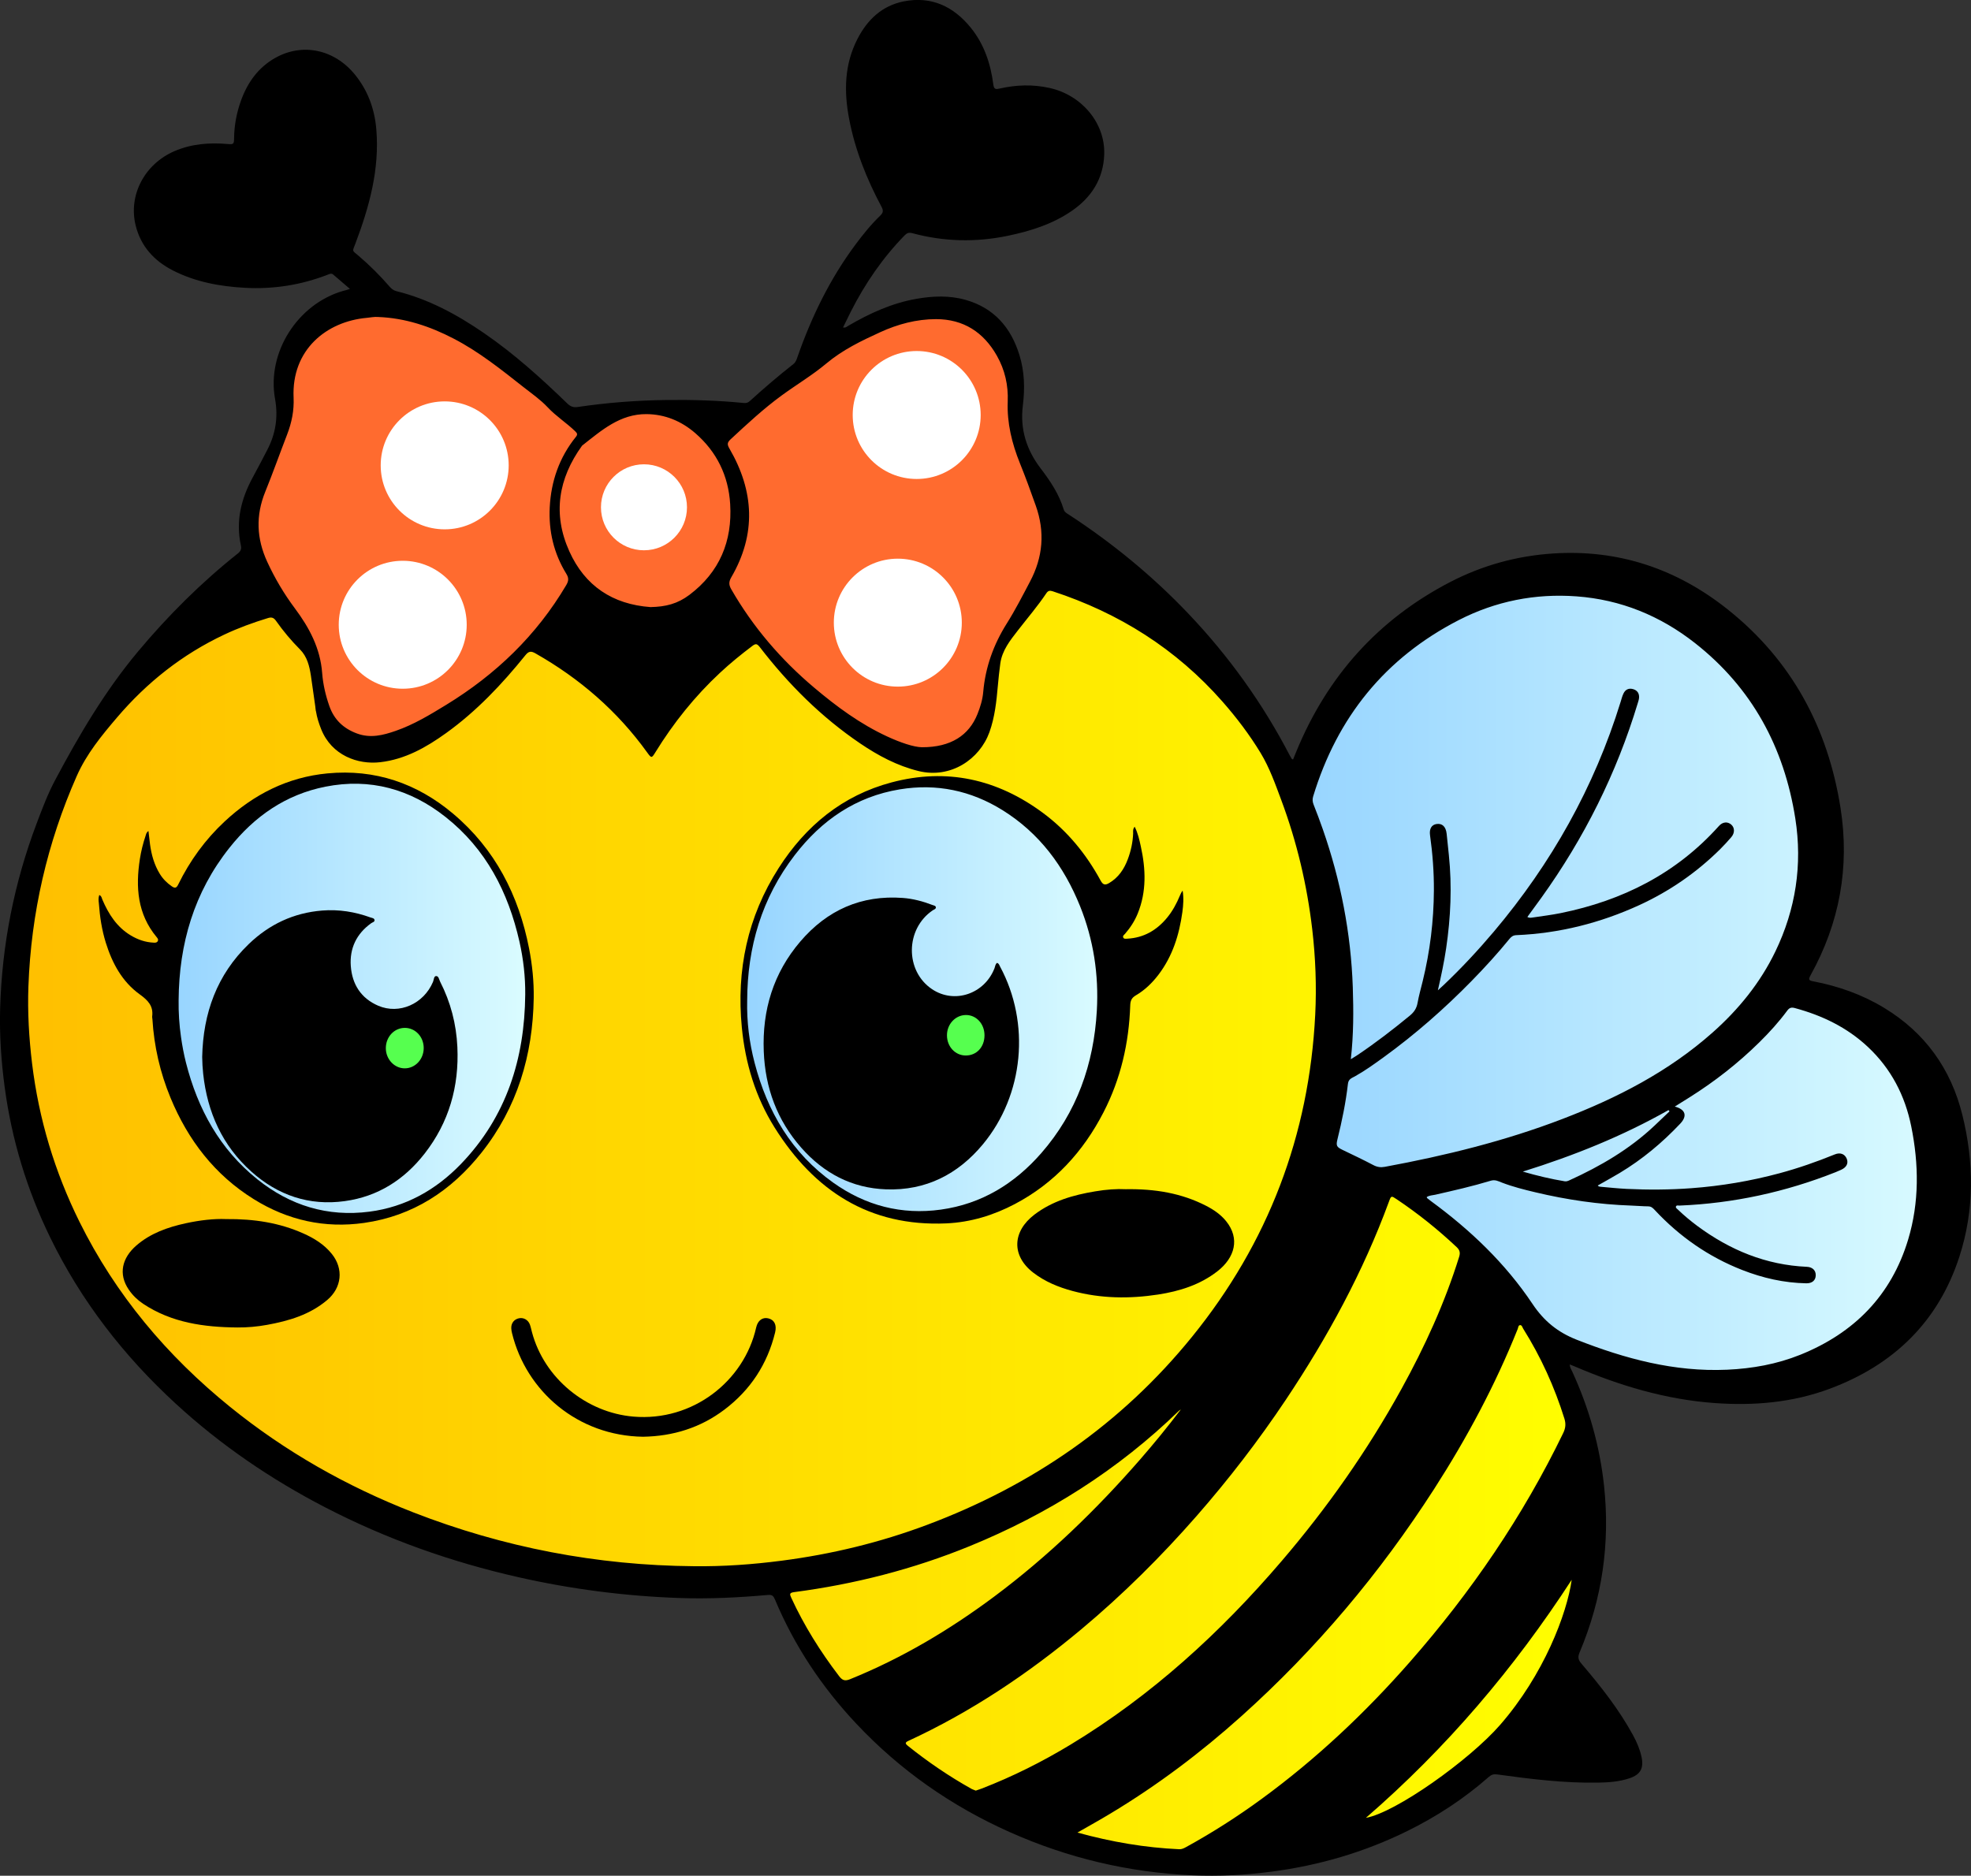 <?xml version="1.0" encoding="UTF-8"?>
<svg xmlns="http://www.w3.org/2000/svg" xmlns:xlink="http://www.w3.org/1999/xlink" version="1.1" id="katman_1" x="0px" y="0px" viewBox="0 0 738.33 702.8" style="enable-background:new 0 0 738.33 702.8;" xml:space="preserve"><rect x="0" y="0" width="738.33" height="702.8" fill="#333333" stroke="none"/> <style type="text/css"> .st0{fill:#FF6B2F;} .st1{fill:url(#SVGID_1_);} .st2{fill:url(#SVGID_2_);} .st3{fill:url(#SVGID_3_);} .st4{fill:url(#SVGID_4_);} .st5{fill:#56FF4F;} .st6{fill:#FFFFFF;} </style> <g> <polygon class="st0" points="157.44,277.6 205.18,235.46 281.8,237.81 298.01,254.02 333.37,284.08 360.49,281.72 368.15,268.76 374.04,243.71 395.26,206.58 393.2,193.02 379.05,155.89 378.76,132.02 364.61,116.4 342.51,116.69 309.21,132.02 273.26,157.66 231.41,152.65 210.19,154.41 166.28,119.35 136.81,110.21 111.76,123.47 105.87,146.46 106.46,160.31 95.85,182.41 91.72,201.86 98.21,222.49 112.35,236.04 116.68,245.47 123.55,270.23 137.7,281.72 "></polygon> <linearGradient id="SVGID_1_" gradientUnits="userSpaceOnUse" x1="482.096" y1="366.496" x2="732.782" y2="366.496"> <stop offset="0" style="stop-color:#96D4FF"></stop> <stop offset="1" style="stop-color:#DBFCFF"></stop> </linearGradient> <polygon class="st1" points="580.33,503.23 645.55,519.74 685.63,510.31 720.21,482.02 732.78,426.22 712.35,387.71 671.49,368.85 684.85,313.84 659.7,251.76 617.26,217.18 569.33,213.25 533.96,232.12 511.96,248.62 482.1,290.27 500.96,353.92 491.53,435.65 519.82,441.94 548.11,463.94 566.18,481.23 "></polygon> <linearGradient id="SVGID_2_" gradientUnits="userSpaceOnUse" x1="5.87" y1="454.118" x2="597.616" y2="454.118"> <stop offset="0" style="stop-color:#FFBF00"></stop> <stop offset="1" style="stop-color:#FFFF00"></stop> </linearGradient> <polygon class="st2" points="574.83,636.83 588.97,608.54 597.62,562.17 588.97,524.45 567.75,489.87 544.18,460.8 512.74,439.58 493.88,430.15 502.53,360.21 482.1,290.27 437.3,230.54 394.87,208.54 380.72,232.12 372.86,243.12 366.58,273.77 350.07,286.34 317.85,272.19 269.92,228.97 200.76,240.76 181.11,257.26 151.25,277.69 126.11,276.12 118.37,266.43 116.68,245.47 97.03,215.61 58.52,247.05 38.88,265.91 12.94,323.27 5.87,383 22.37,452.94 50.66,496.16 98.6,547.24 170.11,579.46 237.7,589.68 290.35,592.82 312.35,632.9 351.64,668.26 401.15,691.05 455.38,699.7 520.6,683.98 562.25,656.47 "></polygon> <linearGradient id="SVGID_3_" gradientUnits="userSpaceOnUse" x1="278.56" y1="374.158" x2="414.906" y2="374.158"> <stop offset="0" style="stop-color:#96D4FF"></stop> <stop offset="1" style="stop-color:#DBFCFF"></stop> </linearGradient> <polygon class="st3" points="387.79,305.79 412.74,341.55 414.91,390.66 399.19,427.79 378.95,446.26 356.16,456.28 339.46,455.49 323.35,451.37 310.39,443.71 296.83,430.94 289.17,417.97 281.51,399.5 278.56,379.46 279.74,360.99 284.45,341.15 292.71,324.26 309.21,306.57 327.09,296.56 347.52,292.04 369.52,296.56 "></polygon> <linearGradient id="SVGID_4_" gradientUnits="userSpaceOnUse" x1="62.648" y1="373.47" x2="198.6" y2="373.47"> <stop offset="0" style="stop-color:#96D4FF"></stop> <stop offset="1" style="stop-color:#DBFCFF"></stop> </linearGradient> <polygon class="st4" points="81.51,314.43 112.16,294.39 131.21,290.66 149.09,293.61 161.86,300.09 173.26,310.11 183.47,321.9 189.76,334.47 195.46,350.78 198.6,369.84 195.46,397.73 187.6,420.33 173.45,437.42 162.45,447.44 151.25,451.96 135.93,456.28 117.66,455.1 98.6,447.24 72.47,419.15 63.63,382.21 62.65,352.74 72.27,327.99 "></polygon> <polygon class="st5" points="346.93,378.09 371.68,375.73 374.63,401.07 362.84,411.09 343.98,396.95 "></polygon> <polygon class="st5" points="135.93,385.16 161.86,378.09 163.63,404.61 146.54,417.58 "></polygon> <g> <path d="M131.1,108.26c-2.3-1.97-4.29-3.66-6.26-5.37c-0.65-0.57-1.27-0.29-1.91-0.04c-10.01,3.92-20.4,5.56-31.1,4.99 c-9.45-0.51-18.7-2.2-27.2-6.58c-6.94-3.58-11.89-9.01-13.81-16.77c-2.81-11.36,3.33-23.02,14.52-27.85 c6.4-2.76,13.09-3.27,19.93-2.68c2.19,0.19,2.4,0.07,2.42-2.23c0.06-4.91,0.98-9.65,2.66-14.24c2.45-6.71,6.46-12.24,12.75-15.79 c10.18-5.74,22.11-3.23,29.83,6.22c4.87,5.96,7.4,12.91,8.04,20.55c1.25,14.96-2.62,28.99-7.83,42.77 c-1.19,3.15-1.37,2.43,1.14,4.57c4.17,3.56,8.06,7.42,11.65,11.57c0.71,0.82,1.49,1.45,2.58,1.72 c12.03,2.97,22.71,8.77,32.83,15.73c11.28,7.75,21.4,16.88,31.2,26.38c1.16,1.12,2.28,1.52,3.82,1.29 c11.09-1.64,22.23-2.5,33.45-2.63c9.65-0.12,19.27,0.17,28.86,1.13c0.87,0.09,1.55-0.13,2.21-0.73c5.3-4.82,10.74-9.47,16.37-13.9 c0.91-0.72,1.17-1.73,1.52-2.72c5.23-14.95,12.09-29.07,21.56-41.84c2.9-3.91,5.95-7.69,9.45-11.07c1.11-1.07,1.16-1.9,0.45-3.23 c-5.57-10.43-9.93-21.31-12.15-32.98c-1.97-10.33-1.79-20.45,3.17-30.03c3.7-7.15,9.19-12.36,17.25-13.97 c10.38-2.07,18.69,1.87,25.18,9.89c5,6.18,7.41,13.49,8.42,21.26c0.25,1.9,1,1.82,2.38,1.5c6.2-1.41,12.41-1.61,18.68-0.22 c12.06,2.66,20.89,13.17,20.48,24.92c-0.31,9.05-4.72,16-12.05,21.07c-7.24,5.01-15.5,7.61-24.02,9.39 c-12.01,2.51-23.99,2.23-35.86-0.98c-1.19-0.32-1.95-0.07-2.79,0.78c-8.26,8.44-14.84,18.07-20.18,28.57 c-0.98,1.93-1.92,3.89-2.94,5.98c0.96,0.22,1.45-0.33,1.99-0.64c7.95-4.63,16.23-8.44,25.38-10.06c6.2-1.1,12.39-1.36,18.5,0.36 c10.65,3.01,17.01,10.32,20.2,20.66c1.91,6.18,2.08,12.54,1.29,18.87c-1.12,8.94,1.35,16.68,6.75,23.74 c3.56,4.66,6.81,9.53,8.54,15.24c0.32,1.07,1.24,1.51,2.07,2.05c16.28,10.64,31.21,22.9,44.62,36.99 c15.16,15.93,27.86,33.63,38,53.15c0.23,0.44,0.48,0.87,0.75,1.29c0.05,0.08,0.21,0.1,0.49,0.22c0.41-1.02,0.82-2.03,1.24-3.04 c11.56-28.09,30.61-49.45,57.63-63.45c12-6.22,24.84-9.78,38.4-10.68c24.66-1.64,46.48,5.74,65.62,21.01 c23.94,19.1,37.47,44.36,42.19,74.37c3.48,22.13-0.37,43.13-11.29,62.74c-0.88,1.58-0.47,1.88,1.04,2.17 c9.43,1.8,18.38,4.96,26.61,9.96c15.31,9.3,24.99,22.82,29.27,40.1c4.39,17.74,4.55,35.61-1.1,53.07 c-7.9,24.43-24.67,40.6-48.54,49.51c-13.94,5.2-28.43,6.44-43.19,5.37c-18.29-1.33-35.55-6.51-52.3-13.68 c-0.57-0.24-1.14-0.46-1.92-0.78c-0.01,1.12,0.55,1.87,0.91,2.66c6.24,13.57,10.28,27.76,11.9,42.61 c2.36,21.66-0.67,42.57-9.15,62.65c-0.71,1.68-0.54,2.73,0.64,4.11c7.2,8.44,14.08,17.13,19.41,26.92 c1.4,2.58,2.56,5.26,3.17,8.15c0.88,4.22-0.42,6.55-4.47,7.93c-3.82,1.29-7.8,1.58-11.78,1.65c-12.73,0.23-25.33-1.35-37.9-3.08 c-1.27-0.17-2.13,0.11-3.03,0.9c-9.26,8.16-19.5,14.86-30.56,20.31c-16.11,7.94-33.11,12.91-50.91,15.23 c-9.84,1.29-19.72,1.78-29.61,1.35c-23.82-1.05-46.65-6.45-68.43-16.18c-21.82-9.74-41.05-23.16-57.43-40.58 c-12.92-13.73-23.23-29.2-30.53-46.62c-0.52-1.24-1.02-1.79-2.57-1.65c-11.1,0.99-22.23,1.54-33.37,1.14 c-20.32-0.72-40.4-3.32-60.23-7.81c-25.2-5.71-49.36-14.28-72.32-26.17c-20.34-10.53-39.11-23.33-55.99-38.86 c-19.45-17.89-35.39-38.44-46.99-62.24c-8.71-17.87-14.43-36.67-17.06-56.4c-1.3-9.76-1.97-19.57-1.69-29.4 c0.68-23.9,5.25-47.05,13.72-69.43c2.05-5.42,4.09-10.87,6.8-15.97c9-16.95,18.7-33.46,31.07-48.27 c11.3-13.52,23.71-25.88,37.5-36.84c1.01-0.8,1.38-1.66,1.11-2.9c-2.02-9.18,0.08-17.63,4.5-25.7c1.83-3.33,3.56-6.71,5.32-10.07 c3.18-6.09,4.2-12.34,2.95-19.29c-3.11-17.39,8.53-35.49,25.48-40.37C129.25,108.84,129.95,108.61,131.1,108.26z M259.89,586.82 c11.04,0.14,22.02-0.65,32.95-2.07c18.64-2.42,36.82-6.81,54.43-13.42c39.32-14.74,72.8-37.81,99.3-70.51 c28.49-35.15,43.85-75.47,46.11-120.68c0.53-10.63,0.12-21.28-1.11-31.87c-1.94-16.64-5.76-32.83-11.62-48.53 c-2.24-6-4.38-12.08-7.71-17.59c-4.17-6.88-9.02-13.27-14.34-19.32c-17.34-19.71-38.73-33.17-63.59-41.3 c-1.04-0.34-1.7-0.23-2.35,0.74c-3.27,4.87-7.08,9.31-10.67,13.94c-2.9,3.74-5.9,7.46-6.58,12.38c-0.38,2.77-0.67,5.55-0.92,8.34 c-0.52,5.89-1.13,11.76-3.15,17.39c-3.64,10.12-14.47,17.55-26.57,14.57c-8-1.97-15.1-5.77-21.83-10.33 c-14.62-9.91-26.95-22.23-37.69-36.19c-0.89-1.16-1.46-1.3-2.65-0.41c-4.23,3.19-8.33,6.52-12.21,10.14 c-9.44,8.8-17.43,18.79-24.19,29.77c-1.39,2.26-1.49,2.26-3.08,0.05c-11.17-15.52-25.28-27.71-41.87-37.13 c-1.6-0.91-2.5-0.83-3.71,0.67c-8.78,10.89-18.34,21.02-29.75,29.22c-7.44,5.35-15.32,9.82-24.66,10.9 c-8.41,0.98-18.19-2.55-22.11-12.34c-0.88-2.2-1.61-4.46-1.97-6.8c-0.67-4.43-1.21-8.87-1.89-13.29c-0.55-3.6-1.4-7.13-4.09-9.83 c-3.31-3.32-6.3-6.9-8.99-10.72c-0.81-1.15-1.6-1.46-2.97-1.04c-5.61,1.71-11.1,3.71-16.4,6.21 c-15.69,7.39-28.98,17.91-40.18,31.06c-5.77,6.77-11.44,13.67-15.08,21.92c-11.09,25.11-17.11,51.4-18.11,78.83 c-0.35,9.65,0.21,19.27,1.37,28.87c2.52,20.78,8.46,40.53,17.73,59.27c13.57,27.4,32.79,50.25,56.48,69.43 c20.73,16.78,43.68,29.77,68.5,39.46C188.56,579.79,223.61,586.52,259.89,586.82z M506.01,396.86c1.13-0.7,1.87-1.13,2.58-1.61 c6.77-4.56,13.23-9.53,19.53-14.72c1.58-1.3,2.53-2.72,2.89-4.75c0.49-2.75,1.27-5.45,1.93-8.17c2.74-11.17,4.13-22.52,4.19-34 c0.04-6.89-0.48-13.79-1.44-20.64c-0.35-2.47,0.6-3.98,2.49-4.24c2.1-0.29,3.44,1.01,3.73,3.65c0.29,2.66,0.56,5.32,0.83,7.98 c1.21,11.7,0.7,23.35-1.02,34.97c-0.76,5.15-1.85,10.25-3.1,15.72c0.89-0.81,1.48-1.33,2.06-1.88 c6.69-6.34,12.97-13.08,18.92-20.12c21.55-25.54,37.61-54.1,47.48-86.08c0.33-1.07,0.6-2.17,1.09-3.17 c0.71-1.46,1.96-2.06,3.56-1.61c1.58,0.45,2.36,1.58,2.26,3.21c-0.04,0.67-0.27,1.34-0.47,1.99 c-7.95,26.35-20.09,50.62-36.13,72.97c-1.73,2.41-3.49,4.79-5.25,7.21c0.76,0.43,1.4,0.28,1.98,0.2c3.51-0.52,7.03-0.95,10.5-1.65 c23.16-4.7,43.34-14.83,59.29-32.65c1.4-1.57,3.26-1.71,4.63-0.5c1.3,1.15,1.34,3.14,0,4.69c-1.34,1.55-2.73,3.08-4.18,4.52 c-8.85,8.76-18.94,15.73-30.25,20.93c-14.65,6.72-29.99,10.6-46.12,11.27c-1.13,0.05-1.83,0.53-2.5,1.34 c-4.48,5.51-9.27,10.75-14.23,15.82c-10.21,10.43-21.15,20.03-32.97,28.6c-3.48,2.52-6.97,5.04-10.72,7.13 c-1.25,0.7-2.43,0.99-2.64,2.82c-0.8,6.99-2.22,13.88-3.91,20.71c-0.61,2.47-0.35,2.96,1.92,4.05c3.87,1.86,7.76,3.7,11.55,5.7 c1.42,0.75,2.76,0.91,4.28,0.63c22.68-4.19,45.02-9.68,66.59-17.96c20.42-7.83,39.67-17.72,56.17-32.36 c9.74-8.64,17.84-18.6,23.52-30.37c7.62-15.81,10.18-32.47,7.47-49.79c-4.18-26.66-16.21-48.98-37.61-65.78 c-13-10.21-27.79-16.26-44.34-17.48c-15.49-1.14-30.32,1.8-44.12,8.89c-27.59,14.17-45.55,36.44-54.54,66.04 c-0.32,1.06-0.27,2.02,0.15,3.07c1.21,3.07,2.38,6.16,3.46,9.27c6.69,19.17,10.53,38.89,11.23,59.18 C507.04,378.71,507.07,387.55,506.01,396.86z M345.34,279.97c10.91,0.04,17.65-4.51,20.81-12.41c1.07-2.67,1.92-5.43,2.16-8.28 c0.81-9.31,3.86-17.78,8.83-25.68c3.18-5.05,5.9-10.38,8.69-15.67c4.88-9.22,5.66-18.62,2.17-28.47 c-1.89-5.34-3.83-10.66-5.95-15.91c-2.99-7.41-4.87-15.09-4.56-23.08c0.24-6.18-1.05-11.85-4.05-17.17 c-5-8.86-12.54-13.72-22.79-13.73c-7.3,0-14.32,1.87-20.93,4.9c-7.09,3.24-14.05,6.59-20.18,11.72c-5.23,4.39-11.23,7.95-16.76,12 c-6.76,4.94-12.94,10.69-19.1,16.41c-1.36,1.26-1.28,2.01-0.4,3.53c9.24,15.9,10.06,31.99,0.67,48.14c-1.01,1.74-0.95,2.91,0,4.55 c8.13,14.13,18.57,26.3,31,36.79c8.44,7.13,17.29,13.66,27.38,18.32C337.22,278.2,342.26,279.92,345.34,279.97z M141.67,118.77 c-1.45-0.13-2.86,0.19-4.28,0.32c-15.16,1.36-28.22,12.01-27.41,29.89c0.22,4.82-0.71,9.39-2.44,13.86 c-2.76,7.14-5.31,14.36-8.19,21.45c-3.6,8.89-3.26,17.49,0.75,26.2c2.86,6.21,6.31,12.03,10.37,17.46 c5.42,7.26,9.51,14.94,10.21,24.21c0.32,4.2,1.28,8.35,2.69,12.37c1.8,5.11,5.24,8.39,10.32,10.28c5.07,1.89,9.81,0.67,14.55-0.98 c6.75-2.34,12.82-6.02,18.88-9.73c18.6-11.38,33.88-26.04,45.01-44.91c0.92-1.56,0.96-2.66,0.02-4.19 c-4.71-7.65-6.68-16.05-6.22-24.97c0.51-9.76,3.59-18.65,9.78-26.33c0.73-0.91,0.55-1.35-0.24-2.11 c-3.28-3.18-7.17-5.62-10.32-8.99c-2.61-2.79-5.83-5.04-8.87-7.42c-8.41-6.62-16.77-13.35-26.33-18.3 C161.09,122.26,151.76,119.15,141.67,118.77z M534.44,448.52c0.08,0.18,0.09,0.33,0.17,0.39c0.43,0.36,0.87,0.71,1.32,1.04 c14.79,10.82,27.96,23.35,38.14,38.6c4.3,6.44,9.48,10.63,16.58,13.42c18.12,7.12,36.58,12.11,56.28,11.23 c9.47-0.42,18.67-2.07,27.47-5.61c20.13-8.11,34.07-22.2,40.38-43.14c4.21-13.98,4.04-28.26,1.15-42.49 c-2.34-11.52-7.55-21.56-16.2-29.68c-7.82-7.34-17.15-11.82-27.41-14.59c-1.3-0.35-2.03-0.11-2.82,0.96 c-3.15,4.26-6.71,8.19-10.48,11.9c-7.97,7.85-16.74,14.7-26.21,20.65c-1.77,1.11-3.54,2.21-5.44,3.4 c4.06,1.07,4.76,3.53,2.04,6.41c-6.75,7.15-14.23,13.39-22.66,18.46c-2.7,1.63-5.48,3.13-8.24,4.71c0.32,0.44,0.79,0.44,1.18,0.48 c3.22,0.29,6.44,0.63,9.67,0.79c8.08,0.39,16.15,0.34,24.23-0.26c11.2-0.83,22.21-2.69,33.05-5.61c7.04-1.9,13.91-4.3,20.66-7.05 c2.05-0.84,3.76-0.17,4.49,1.63c0.68,1.7-0.07,3.2-2.1,4.13c-0.68,0.31-1.36,0.61-2.06,0.89c-18.79,7.45-38.27,11.69-58.48,12.52 c-0.47,0.02-1.13-0.23-1.34,0.34c-0.2,0.53,0.41,0.85,0.75,1.18c2.29,2.21,4.73,4.23,7.28,6.13c12.2,9.03,25.68,14.61,41,15.29 c2.14,0.1,3.39,1.36,3.33,3.23c-0.05,1.86-1.35,2.99-3.55,2.95c-8.31-0.15-16.29-1.97-24-4.99c-12.61-4.94-23.46-12.51-32.69-22.4 c-0.68-0.73-1.32-1.42-2.48-1.44c-2.11-0.02-4.22-0.22-6.33-0.29c-12.17-0.41-24.15-2.16-35.98-4.98 c-4.24-1.01-8.47-2.07-12.54-3.64c-1.39-0.54-2.53-1.19-4.19-0.69c-6.85,2.08-13.83,3.66-20.81,5.25 C536.55,447.87,535.39,447.87,534.44,448.52z M365.53,670.9c0.76-0.26,1.46-0.48,2.16-0.75c11.65-4.5,22.77-10.08,33.43-16.54 c30.29-18.36,56.06-41.92,78.99-68.73c17.09-19.98,32.14-41.39,44.85-64.43c8.74-15.85,16.24-32.24,21.63-49.55 c0.47-1.5,0.26-2.51-0.91-3.62c-7-6.59-14.47-12.58-22.45-17.93c-2.08-1.4-2.1-1.4-2.94,0.88c-9.69,26.39-23.04,50.89-38.62,74.22 c-10.18,15.24-21.34,29.74-33.41,43.54c-13.31,15.21-27.61,29.41-43.11,42.38c-19.91,16.65-41.31,31.01-64.93,41.92 c-1.27,0.59-1.11,1.05-0.19,1.79c7.54,6.05,15.51,11.48,23.96,16.2C364.46,670.52,365,670.68,365.53,670.9z M403.61,686.62 c12.82,3.53,25.35,5.66,38.13,6.24c0.92,0.04,1.69-0.33,2.46-0.75c9.89-5.43,19.38-11.49,28.48-18.16 c20.49-14.99,38.83-32.3,55.55-51.37c22.85-26.07,42.26-54.45,57.37-85.71c0.88-1.83,1.01-3.45,0.42-5.35 c-3.71-11.89-8.81-23.13-15.43-33.68c-0.32-0.5-0.47-1.37-1.14-1.35c-0.72,0.02-0.71,0.92-0.93,1.46 c-8.4,21-19.02,40.83-31.23,59.83c-20.34,31.65-44.35,60.2-72.38,85.33c-15.2,13.63-31.43,25.85-48.93,36.37 C412.05,681.86,408.03,684.08,403.61,686.62z M243.67,227.46c5.74-0.11,10.14-1.23,14.6-4.59c11.28-8.51,16.1-20.09,15.25-34.02 c-0.65-10.6-5-19.56-13.07-26.56c-5.2-4.51-11.32-7.06-18.22-7.13c-9.97-0.1-16.96,6.14-24.18,11.81 c-8.91,12.32-11.09,25.62-4.78,39.6C219.09,219.51,229.48,226.44,243.67,227.46z M442.37,528.05c-0.53,0.38-0.68,0.46-0.79,0.58 c-22.76,22.1-49.08,38.72-78.39,50.69c-21.14,8.63-43.09,14.24-65.72,17.21c-1.8,0.24-1.67,0.8-1.09,2.07 c4.84,10.51,10.94,20.24,17.96,29.43c1.25,1.63,2.23,1.88,4.11,1.12c19.4-7.85,37.22-18.46,53.96-30.94 c20.2-15.07,38.2-32.48,54.73-51.45C432.32,540.81,437.31,534.71,442.37,528.05z M511.66,681.1c11.02-1.91,38.65-21.5,50.25-34.8 c16.38-18.78,25.08-41.69,26.84-54.39C567.21,625.08,541.84,654.95,511.66,681.1z M625.4,416.4c-0.13-0.16-0.26-0.32-0.38-0.48 c-17.16,9.72-35.34,17.04-54.58,23.05c5.49,1.58,10.55,2.78,15.69,3.63c0.66,0.11,1.21-0.12,1.79-0.38 c11.63-5.29,22.55-11.67,31.89-20.5C621.67,419.96,623.53,418.17,625.4,416.4z"></path> <path d="M425.04,309.75c1.25,2.47,1.77,4.95,2.31,7.4c1.86,8.48,2.19,16.9-1.17,25.14c-1.14,2.8-2.76,5.29-4.73,7.57 c-0.35,0.4-0.98,0.77-0.69,1.4c0.28,0.62,0.97,0.46,1.51,0.44c6.17-0.32,11.03-3.15,14.9-7.84c2.08-2.52,3.6-5.37,4.85-8.38 c0.25-0.61,0.54-1.21,0.99-1.78c0.44,2.71,0.27,5.38-0.1,8.05c-1.18,8.51-3.67,16.51-8.95,23.45c-2.36,3.1-5.14,5.79-8.5,7.75 c-1.57,0.92-2.03,2.02-2.08,3.75c-0.47,14.06-3.54,27.49-10.01,40.05c-7.61,14.78-18.39,26.55-33.21,34.37 c-8.02,4.23-16.59,6.84-25.67,7.25c-28.81,1.28-49.49-12.24-64.33-35.92c-7.15-11.42-10.97-24.06-12.27-37.46 c-2.09-21.47,2.13-41.53,13.8-59.76c10.13-15.82,23.91-27.21,42.3-32.09c20.66-5.48,39.57-1.24,56.66,11.41 c9.16,6.78,16.22,15.4,21.64,25.38c0.89,1.64,1.7,1.81,3.2,0.92c3.51-2.08,5.61-5.24,6.99-8.94c1.16-3.1,1.86-6.32,1.99-9.65 C424.47,311.49,424.31,310.65,425.04,309.75z M279.89,374.91c-0.18,7.9,0.79,15.67,2.78,23.29c4.76,18.29,13.86,33.81,29.48,44.93 c12.07,8.59,25.57,12.12,40.29,10.08c15.23-2.11,27.59-9.69,37.59-21.13c13.34-15.27,19.71-33.39,20.84-53.42 c0.76-13.46-1.23-26.57-6.28-39.13c-6.02-14.95-15.22-27.37-29.05-35.98c-11.83-7.36-24.71-10.06-38.46-7.8 c-16.51,2.71-29.36,11.59-39.38,24.65C285.37,336.44,279.95,354.83,279.89,374.91z"></path> <path d="M37.19,335.33c0.9,0.42,0.91,1.18,1.17,1.77c2.33,5.42,5.4,10.24,10.61,13.37c2.66,1.6,5.51,2.59,8.63,2.72 c0.56,0.02,1.15,0.05,1.48-0.56c0.34-0.62-0.04-1.08-0.4-1.51c-7.21-8.67-7.92-18.73-6.28-29.29c0.46-2.95,1.18-5.85,2.14-8.69 c0.19-0.56,0.25-1.22,1.07-1.78c0.21,1.79,0.37,3.4,0.59,5.01c0.54,3.92,1.58,7.67,3.68,11.08c1.16,1.88,2.68,3.4,4.51,4.66 c1.18,0.81,1.75,0.57,2.37-0.7c4.37-8.92,10.12-16.85,17.4-23.63c10.89-10.15,23.61-16.6,38.53-18.01 c17.76-1.68,33.47,3.67,47.03,15.09c15.75,13.27,24.58,30.54,28.48,50.54c1.19,6.13,1.82,12.33,1.73,18.54 c-0.33,21.39-6.15,41.03-19.59,57.97c-11.3,14.24-25.66,23.68-43.91,26.28c-14.79,2.11-28.62-0.98-41.3-8.85 c-14.7-9.12-24.7-22.18-31.25-38.02c-3.91-9.45-6.17-19.29-6.79-29.51c-0.02-0.31-0.13-0.63-0.09-0.93 c0.52-3.95-1.57-6.09-4.65-8.31c-6.59-4.75-10.31-11.66-12.7-19.32c-1.51-4.84-2.26-9.81-2.62-14.85 C36.92,337.45,36.79,336.45,37.19,335.33z M66.91,374.74c-0.07,4.63,0.24,9.21,0.89,13.78c0.46,3.27,1.07,6.5,1.88,9.7 c4.41,17.3,12.61,32.31,26.71,43.62c12.27,9.85,26.31,14.18,42.01,12.14c13.55-1.76,24.91-8.16,34.28-17.88 c17.02-17.68,23.85-39.39,24.07-63.46c0.06-6.64-0.69-13.28-2.16-19.8c-4.19-18.57-12.53-34.77-27.7-46.75 c-13.22-10.44-28.25-14.66-45-11.34c-14.9,2.95-26.62,11.16-35.92,22.87C72.69,334.31,67.06,353.64,66.91,374.74z"></path> <path d="M84.64,456.76c10.68-0.1,20.03,1.41,28.88,5.33c4.11,1.82,7.91,4.14,10.81,7.76c4.44,5.56,3.71,12.63-1.78,17.25 c-6.53,5.51-14.33,7.8-22.5,9.29c-3.69,0.67-7.44,1.01-11.13,0.98c-12.45-0.11-24.6-1.75-35.31-8.88c-2.09-1.39-3.9-3.15-5.31-5.2 c-4.16-6.01-2.47-12.07,2.74-16.6c5.31-4.62,11.77-6.89,18.53-8.36C74.87,457.17,80.24,456.57,84.64,456.76z"></path> <path d="M421.67,445.57c11.1-0.18,20.95,1.5,30.13,6.21c2.84,1.46,5.48,3.26,7.5,5.76c5.24,6.49,3.32,13.66-3.29,18.8 c-6.52,5.07-14.19,7.46-22.19,8.69c-10.73,1.64-21.45,1.52-32.01-1.32c-5.32-1.43-10.36-3.49-14.78-6.9 c-8.2-6.33-7.82-15.42,0.47-21.73c6.73-5.12,14.59-7.36,22.77-8.71C414.34,445.67,418.43,445.39,421.67,445.57z"></path> <path d="M240.89,538.31c-24.47-0.34-43.77-17.01-49.09-38.82c-0.15-0.6-0.26-1.22-0.28-1.84c-0.07-1.93,1.11-3.39,2.95-3.74 c1.68-0.32,3.36,0.61,4.01,2.33c0.35,0.93,0.53,1.92,0.79,2.88c4.59,17.27,20.33,30.15,38.02,31.65 c22.15,1.88,41.44-13.23,45.97-33.4c0.58-2.6,2.35-3.91,4.47-3.43c2.3,0.52,3.32,2.44,2.62,5.31 c-2.91,11.88-9.24,21.54-18.99,28.91C262.36,534.96,252.11,538.12,240.89,538.31z"></path> <path d="M373.47,360.77c0.73,0.18,0.87,0.86,1.15,1.38c11.41,21.18,8.96,48.05-6.44,66.6c-9.33,11.24-21.38,17.4-36.24,16.87 c-12.83-0.45-23.37-6.05-31.77-15.58c-9.07-10.29-13.54-22.45-14.07-36.13c-0.61-15.44,3.6-29.32,13.67-41.12 c10.05-11.78,22.85-17.53,38.48-16.35c3.8,0.29,7.48,1.27,11.04,2.64c0.5,0.19,1.26,0.26,1.29,0.91c0.02,0.62-0.72,0.77-1.17,1.08 c-10.32,6.98-10.46,22.73-0.26,29.56c8.37,5.6,19.63,1.81,23.39-7.86C372.78,362.08,372.83,361.28,373.47,360.77z M368.79,387.91 c0.01-4.29-3.08-7.65-6.99-7.61c-3.93,0.04-7.08,3.43-7.07,7.62c0.01,4.25,3.1,7.56,7.07,7.55 C365.85,395.46,368.79,392.29,368.79,387.91z"></path> <path d="M75.74,396c0.35-16.36,5.49-30.78,17.46-42.3c7.64-7.35,16.75-11.68,27.46-12.54c6.27-0.5,12.27,0.46,18.13,2.59 c0.56,0.2,1.39,0.24,1.5,0.93c0.13,0.76-0.75,0.87-1.22,1.21c-5.53,3.95-8.15,9.44-7.66,16.09c0.5,6.81,3.82,12.07,10.29,14.85 c7.87,3.37,17.01-0.69,20.5-8.94c0.33-0.77,0.31-2.12,1.12-2.18c1.01-0.07,1.15,1.29,1.54,2.07c3.94,7.7,6.07,15.86,6.47,24.52 c0.68,14.81-3.15,28.24-12.29,39.95c-7.62,9.76-17.49,16.08-29.89,17.78c-13.33,1.84-25.06-2.17-34.98-11.05 c-10.89-9.73-16.5-22.23-18.06-36.65C75.88,400.24,75.77,398.13,75.74,396z M158.72,392.67c0-4.22-3.14-7.56-7.09-7.55 c-3.95,0.01-7.09,3.37-7.1,7.58c-0.01,4.16,3.21,7.6,7.11,7.58C155.56,400.27,158.72,396.87,158.72,392.67z"></path> </g> <circle class="st6" cx="166.58" cy="174.36" r="23.97"></circle> <circle class="st6" cx="343.39" cy="155.49" r="23.97"></circle> <circle class="st6" cx="150.86" cy="234.08" r="23.97"></circle> <circle class="st6" cx="336.32" cy="233.29" r="23.97"></circle> <circle class="st6" cx="241.23" cy="190.07" r="16.11"></circle> </g> </svg>
